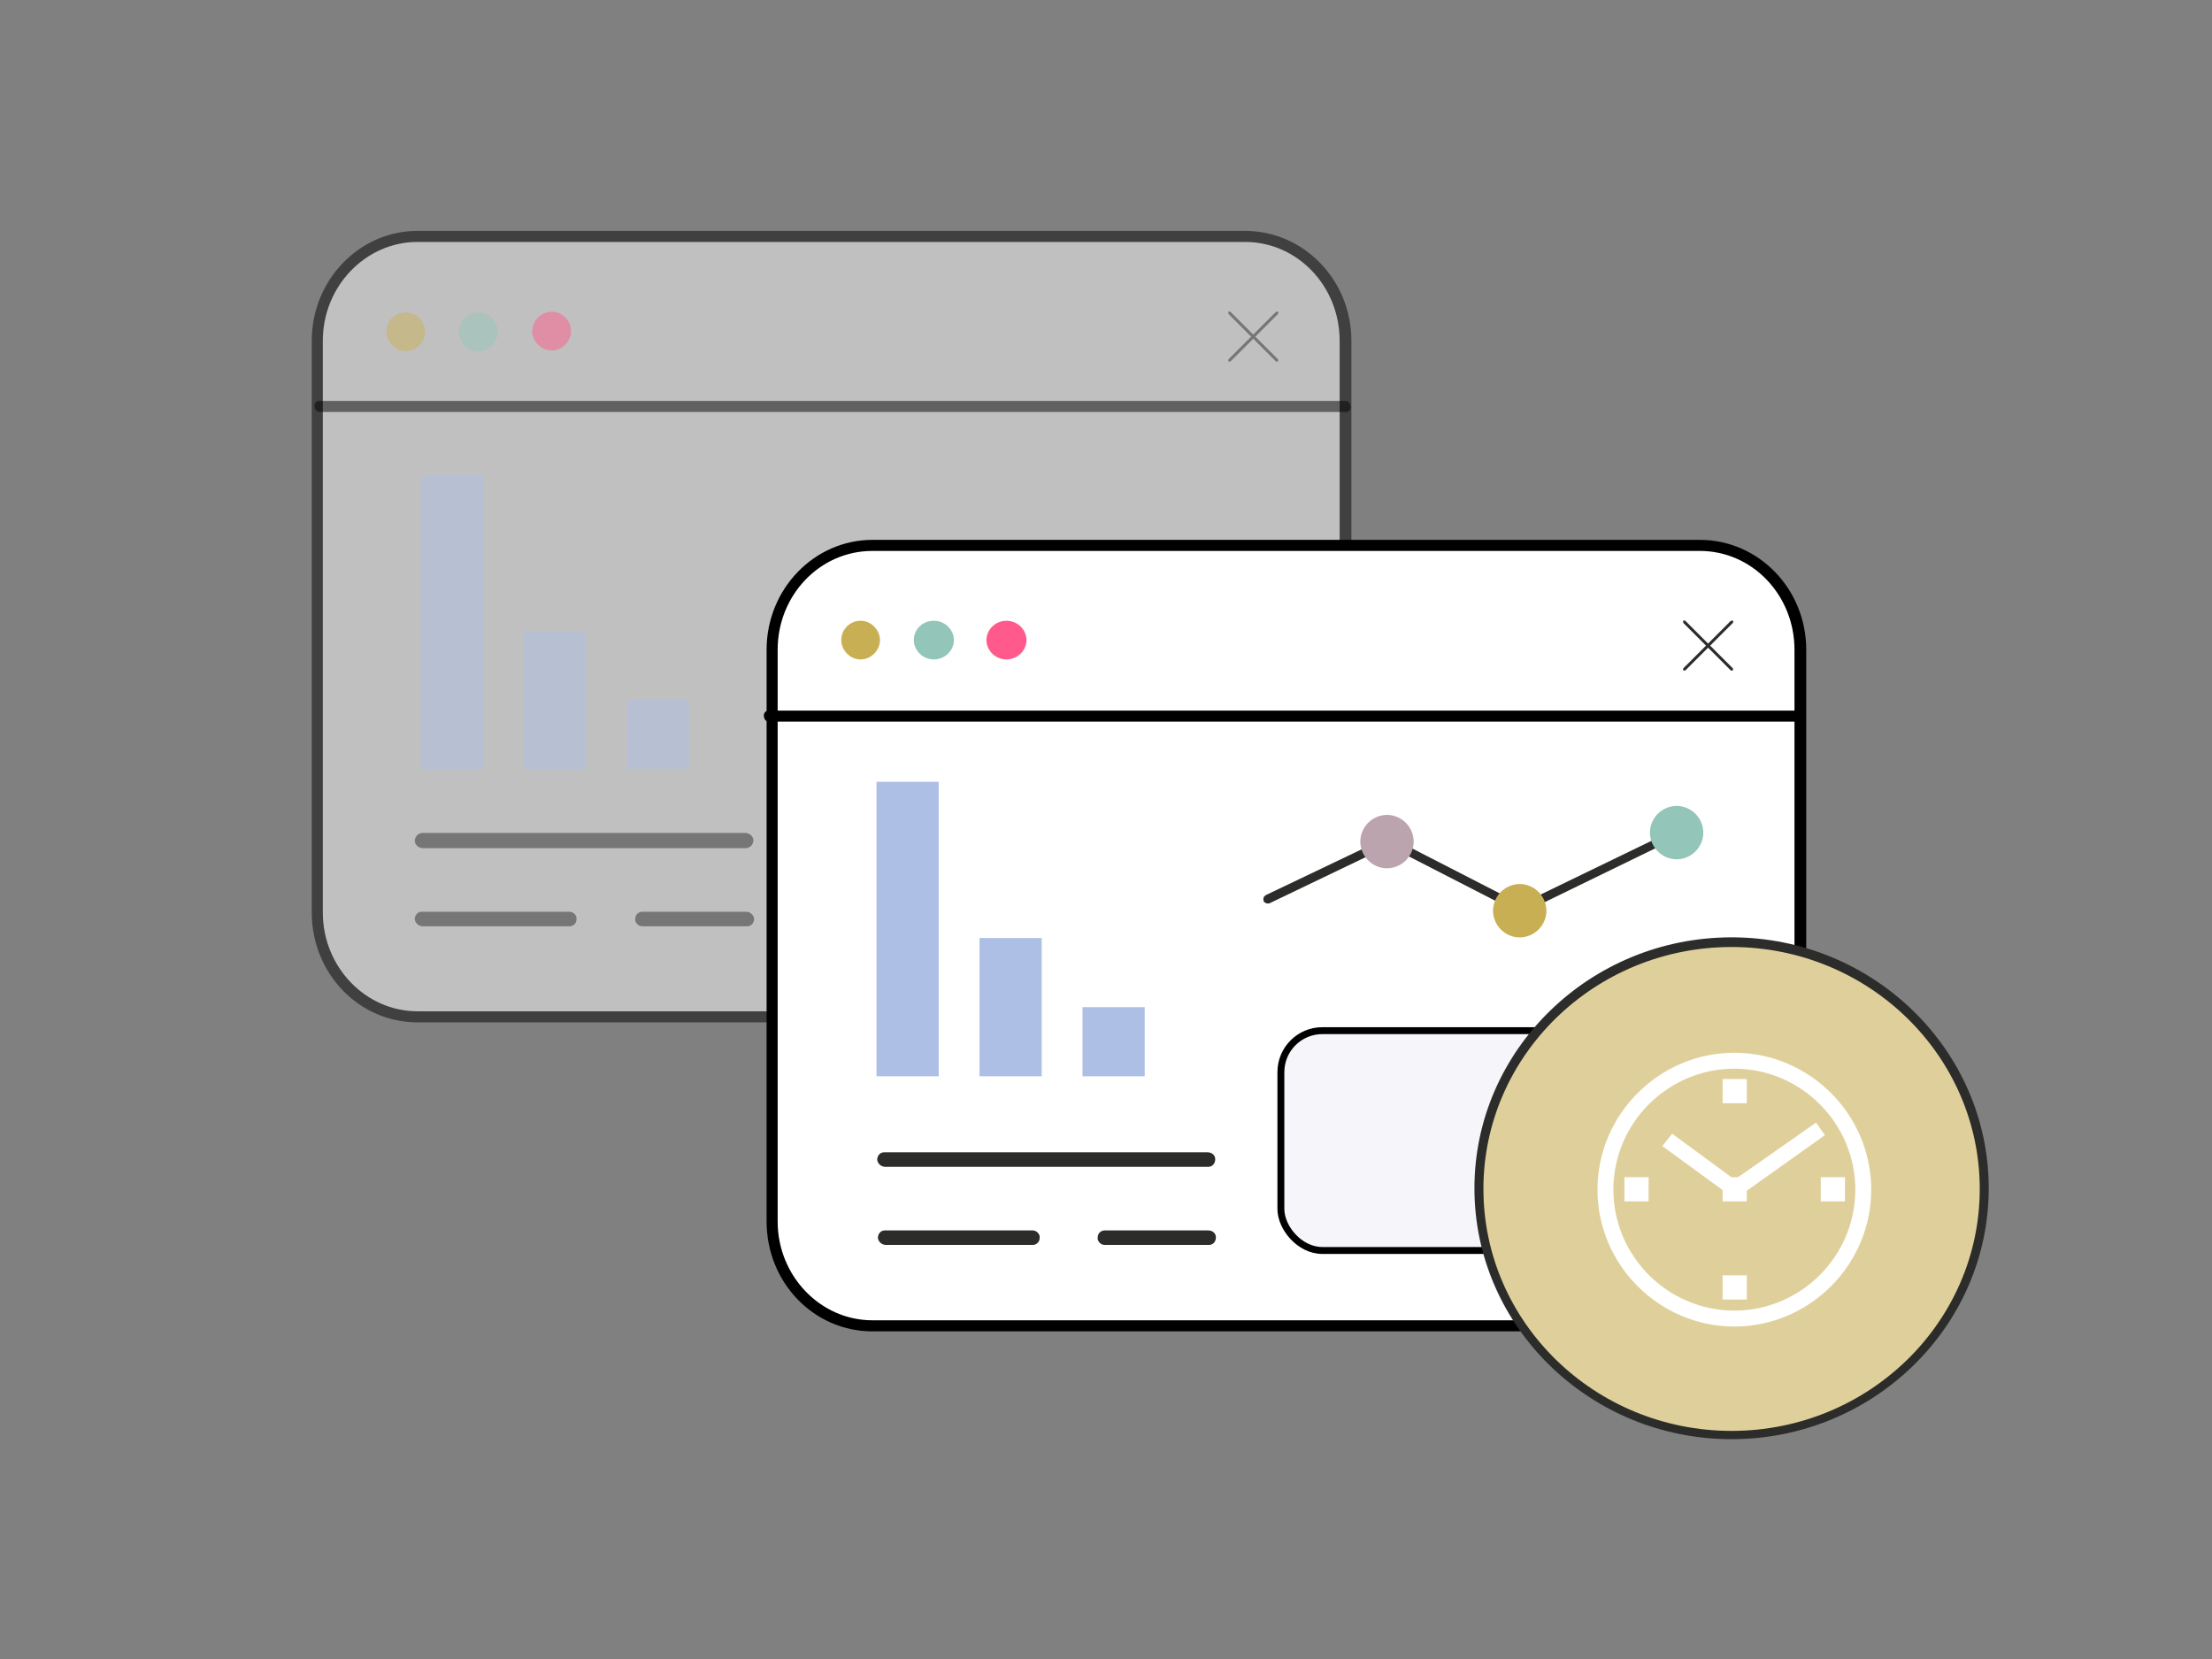 <?xml version="1.0" encoding="UTF-8"?>
<svg id="Layer_1" xmlns="http://www.w3.org/2000/svg" version="1.1" viewBox="0 0 320 240">
  <rect x="0" y="0" width="320" height="240" fill="#808080" stroke="none"/>
  <!-- Generator: Adobe Illustrator 29.7.1, SVG Export Plug-In . SVG Version: 2.1.1 Build 8)  -->
  <defs>
    <style>
      .st0 {
        fill: #93c5b9;
      }

      .st1 {
        stroke: #fff;
      }

      .st1, .st2 {
        fill: #fff;
      }

      .st1, .st3 {
        stroke-miterlimit: 10;
      }

      .st4 {
        fill: #ff5a8b;
      }

      .st5, .st3 {
        fill: none;
      }

      .st6 {
        fill: #dfd09b;
      }

      .st7 {
        fill: #bca4ae;
      }

      .st8 {
        fill: #c9af53;
      }

      .st9 {
        fill: #adbfe5;
      }

      .st10 {
        fill: #f5f5fa;
        stroke: #000;
      }

      .st3 {
        stroke: #2c2c2b;
        stroke-linecap: round;
        stroke-width: .4px;
      }

      .st11 {
        fill: #d9d9d9;
      }

      .st12 {
        opacity: .5;
      }

      .st13 {
        fill: #2c2c2b;
      }
    </style>
  </defs>
  <g id="Layer_11" data-name="Layer_1">
    <g>
      <g id="Path_345239">
        <path class="st4" d="M277.6,163.3c0-10.9-8.8-19.7-19.7-19.7-10.9,0-19.7,8.8-19.7,19.7,0,6.6,3.3,12.8,8.8,16.5v13.8c0,6,4.9,10.9,10.9,10.9s10.9-4.9,10.9-10.9v-13.8c5.5-3.6,8.8-9.8,8.8-16.4h0Z"/>
      </g>
      <g id="Path_345241">
        <path class="st2" d="M268.2,164.1c-.5,0-.8-.4-.8-.8,0-5.2-4.2-9.5-9.5-9.5s-9.5,4.2-9.5,9.5-.4.8-.8.8-.8-.4-.8-.8c0-6.1,5-11.1,11.1-11.1s11.1,5,11.1,11.1-.4.8-.8.8h0Z"/>
      </g>
      <g id="Path_345240">
        <path class="st11" d="M247,188.1h21.8v6c-.1,5.9-5,10.5-10.9,10.4-5.9.1-10.8-4.6-10.9-10.4v-6h0,0Z"/>
      </g>
    </g>
    <g id="Path_313752" class="st12">
      <path class="st2" d="M180.2,147.1H60.4c-8,0-14.5-6.8-14.5-15.1V49.3c0-8.3,6.5-15.1,14.5-15.1h119.7c8,0,14.5,6.8,14.5,15.1v82.7c0,8.3-6.5,15.1-14.5,15.1Z"/>
      <path d="M60.4,35c-7.5,0-13.7,6.4-13.7,14.3v82.7c0,7.9,6.2,14.3,13.7,14.3h119.7c7.6,0,13.7-6.4,13.7-14.3V49.3c0-7.9-6.1-14.3-13.7-14.3H60.4M60.4,33.4h119.7c8.5,0,15.4,7.1,15.4,15.9v82.7c0,8.8-6.9,15.9-15.4,15.9H60.4c-8.5,0-15.3-7.1-15.3-15.9V49.3c0-8.8,6.9-15.9,15.3-15.9h0Z"/>
    </g>
    <g id="Path_312517" class="st12">
      <path d="M194.7,59.6H46.2c-.4,0-.7-.5-.7-.9,0-.4.3-.7.7-.7h148.5c.4,0,.7.5.7.9,0,.4-.3.7-.7.7Z"/>
    </g>
    <g id="Group_344223">
      <g id="Path_312518">
        <path class="st13" d="M170.6,114.2h-36.5c-.5,0-.9-.3-.9-.8,0-.5.3-.9.8-.9h36.6c.5,0,.9.3.9.8,0,.5-.3.9-.8.9h-.1Z"/>
      </g>
      <g id="Path_312521">
        <path class="st13" d="M170.6,123h-11.7c-.5,0-.8-.4-.8-.9,0-.4.4-.8.8-.8h11.7c.5,0,.9.3.9.8,0,.5-.3.9-.8.9h-.1Z"/>
      </g>
      <g id="Path_312519">
        <path class="st13" d="M150.7,123h-16.6c-.5,0-.9-.3-.9-.8,0-.5.3-.9.8-.9h16.7c.5,0,.8.4.8.9,0,.4-.4.8-.8.8Z"/>
      </g>
      <g id="Path_312520">
        <path class="st13" d="M149.8,131.9h-15.6c-.5,0-.8-.4-.8-.8s.4-.8.8-.8h15.6c.5,0,.8.4.8.8s-.4.8-.8.8Z"/>
      </g>
    </g>
    <g id="Group_601528" class="st12">
      <path class="st13" d="M184.7,52.3c0,0-.1,0-.1,0l-6.9-6.9c0,0,0-.2,0-.3s.2,0,.3,0l6.9,6.9c0,0,0,.2,0,.3,0,0,0,0-.1,0h0Z"/>
      <path class="st13" d="M177.8,52.3c0,0-.1,0-.1,0,0,0,0-.2,0-.3l6.9-6.9c0,0,.2,0,.3,0s0,.2,0,.3l-6.9,6.9s0,0-.1,0h0Z"/>
    </g>
    <g id="Group_73432" class="st12">
      <path id="Path_70355" class="st4" d="M79.8,45.1c1.6,0,2.8,1.3,2.8,2.8s-1.3,2.8-2.8,2.8-2.8-1.3-2.8-2.8,1.3-2.8,2.8-2.8Z"/>
      <path id="Path_70356" class="st8" d="M55.9,48c0-1.6,1.3-2.8,2.8-2.8s2.8,1.3,2.8,2.8-1.3,2.8-2.8,2.8-2.8-1.3-2.8-2.8h0Z"/>
      <path id="Path_70357" class="st0" d="M66.4,48c0-1.6,1.3-2.8,2.8-2.8s2.8,1.3,2.8,2.8-1.3,2.8-2.8,2.8-2.8-1.3-2.8-2.8h0Z"/>
    </g>
    <path id="Path_309253" class="st3" d="M162.2,81.6c1.5,4.7-.6,9.8-4.9,12.2"/>
    <g id="Path_312517-2">
      <path d="M260.5,104.2H112c-.4,0-.7-.4-.7-.9,0-.4.3-.7.7-.7h148.5c.4,0,.7.4.7.9,0,.4-.3.7-.7.7h0Z"/>
    </g>
    <g>
      <g id="Path_313752-2">
        <path class="st2" d="M245.9,191.8h-119.7c-8,0-14.5-6.8-14.5-15.1v-82.7c0-8.3,6.5-15.1,14.5-15.1h119.7c8,0,14.5,6.8,14.5,15.1v82.7c0,8.3-6.5,15.1-14.5,15.1h0Z"/>
        <path d="M126.2,79.7c-7.6,0-13.7,6.4-13.7,14.3v82.7c0,7.9,6.2,14.3,13.7,14.3h119.7c7.6,0,13.7-6.4,13.7-14.3v-82.7c0-7.9-6.1-14.3-13.7-14.3h-119.7M126.2,78.1h119.7c8.5,0,15.4,7.1,15.4,15.9v82.7c0,8.8-6.9,15.9-15.4,15.9h-119.7c-8.5,0-15.3-7.1-15.3-15.9v-82.7c0-8.8,6.9-15.9,15.3-15.9h0Z"/>
      </g>
      <g id="Group_601528-2">
        <path class="st13" d="M250.5,97c0,0-.1,0-.1,0l-6.9-6.9c0,0,0-.2,0-.3s.2,0,.3,0l6.9,6.9c0,0,0,.2,0,.3,0,0,0,0-.1,0h0Z"/>
        <path class="st13" d="M243.6,97c0,0-.1,0-.1,0,0,0,0-.2,0-.3l6.9-6.9c0,0,.2,0,.3,0s0,.2,0,.3l-6.9,6.9s0,0-.1,0h0Z"/>
      </g>
      <g id="Group_73432-2">
        <path id="Path_70355-2" class="st4" d="M145.6,89.8c1.6,0,2.9,1.3,2.9,2.8s-1.3,2.8-2.9,2.8-2.9-1.3-2.9-2.8,1.3-2.8,2.9-2.8Z"/>
        <path id="Path_70356-2" class="st8" d="M121.7,92.6c0-1.6,1.3-2.8,2.8-2.8s2.8,1.3,2.8,2.8-1.3,2.8-2.8,2.8-2.8-1.3-2.8-2.8h0Z"/>
        <path id="Path_70357-2" class="st0" d="M132.2,92.6c0-1.6,1.3-2.8,2.9-2.8s2.9,1.3,2.9,2.8-1.3,2.8-2.9,2.8-2.9-1.3-2.9-2.8h0Z"/>
      </g>
      <g id="Group_379730">
        <g id="Rectangle_27362">
          <rect class="st9" x="141.7" y="135.7" width="9" height="20"/>
        </g>
        <g id="Rectangle_27363">
          <rect class="st9" x="126.8" y="113.1" width="9" height="42.6"/>
        </g>
        <g id="Rectangle_27364">
          <rect class="st9" x="156.6" y="145.7" width="9" height="10"/>
        </g>
      </g>
    </g>
    <g id="Path_312517-3">
      <path d="M259.7,104.4H111.2c-.4,0-.7-.4-.7-.9,0-.4.3-.7.7-.7h148.5c.4,0,.7.4.7.9,0,.4-.3.7-.7.7Z"/>
    </g>
    <g id="Group_344223-2">
      <g id="Path_312518-2">
        <path class="st13" d="M174.8,168.8h-46.7c-.6,0-1.1-.4-1.2-1,0-.6.4-1.1,1-1.1h46.8c.6,0,1.1.4,1.1,1,0,.6-.4,1.1-1,1.1h-.1Z"/>
      </g>
      <g id="Path_312521-2">
        <path class="st13" d="M174.8,180.1h-15c-.6,0-1.1-.6-1-1.1,0-.6.5-1,1-1h15c.6,0,1.1.4,1.1,1,0,.6-.4,1.1-1,1.1h-.1Z"/>
      </g>
      <g id="Path_312519-2">
        <path class="st13" d="M149.4,180.1h-21.2c-.6,0-1.1-.4-1.2-1,0-.6.4-1.1,1-1.1h21.4c.6,0,1.1.6,1,1.1,0,.6-.5,1-1,1Z"/>
      </g>
    </g>
    <g>
      <g id="Path_508913">
        <path class="st13" d="M183.1,130.6c-.1,0-.3-.1-.3-.3-.1-.3,0-.6.3-.8l17.8-8.5,19.1,9.8,22.5-10.9c.3-.1.6,0,.8.3s0,.6-.3.8l-23,11.2-19.1-9.8-17.3,8.3c-.1,0-.3,0-.4,0h0Z"/>
      </g>
      <g id="Path_508929">
        <path class="st8" d="M216.2,130.5c-.7,2,.4,4.2,2.4,4.9,2,.7,4.2-.4,4.9-2.4.7-2-.4-4.2-2.4-4.9s-4.2.4-4.9,2.4h0Z"/>
      </g>
      <g id="Path_508931">
        <path class="st0" d="M238.9,119.2c-.7,2,.4,4.2,2.4,4.9,2,.7,4.2-.4,4.9-2.4.7-2-.4-4.2-2.4-4.9s-4.2.4-4.9,2.4h0Z"/>
      </g>
      <g id="Path_508930">
        <path class="st7" d="M197,120.5c-.7,2,.4,4.2,2.4,4.9,2,.7,4.2-.4,4.9-2.4.7-2-.4-4.2-2.4-4.9s-4.2.4-4.9,2.4h0Z"/>
      </g>
    </g>
    <rect id="Rectangle_27361" class="st10" x="185.3" y="149.1" width="63.3" height="31.8" rx="6" ry="6"/>
    <g id="Group_379730-2" class="st12">
      <g id="Rectangle_27362-2">
        <rect class="st9" x="75.8" y="91.3" width="9" height="20"/>
      </g>
      <g id="Rectangle_27363-2">
        <rect class="st9" x="60.9" y="68.7" width="9" height="42.6"/>
      </g>
      <g id="Rectangle_27364-2">
        <rect class="st9" x="90.7" y="101.2" width="9" height="10"/>
      </g>
    </g>
    <g id="Group_344223-3" class="st12">
      <g id="Path_312518-3">
        <path class="st13" d="M107.9,122.7h-46.7c-.6,0-1.1-.4-1.2-1,0-.6.4-1.1,1-1.2h46.8c.6,0,1.1.4,1.2,1,0,.6-.4,1.1-1,1.2,0,0-.1,0-.1,0Z"/>
      </g>
      <g id="Path_312521-3">
        <path class="st13" d="M107.9,134h-15c-.6,0-1.1-.6-1-1.1,0-.6.5-1,1-1h15c.6,0,1.1.4,1.2,1,0,.6-.4,1.1-1,1.1h-.1Z"/>
      </g>
      <g id="Path_312519-3">
        <path class="st13" d="M82.4,134h-21.2c-.6,0-1.1-.4-1.2-1,0-.6.4-1.1,1-1.1h21.4c.6,0,1.1.6,1,1.1,0,.6-.5,1-1,1Z"/>
      </g>
    </g>
  </g>
  <g id="Layer_2">
    <rect class="st5" x="-1.4" width="320" height="240"/>
    <g>
      <ellipse class="st6" cx="250.5" cy="172" rx="36.6" ry="35.6"/>
      <path class="st13" d="M250.5,208.2c-20.5,0-37.2-16.3-37.2-36.3s16.7-36.3,37.2-36.3,37.2,16.3,37.2,36.3-16.7,36.3-37.2,36.3h0ZM250.5,137c-19.8,0-35.9,15.7-35.9,35s16.1,35,35.9,35,35.9-15.7,35.9-35-16.1-35-35.9-35Z"/>
    </g>
  </g>
  <g>
    <path class="st1" d="M250.9,152.8c-10.6,0-19.3,8.7-19.3,19.3s8.7,19.3,19.3,19.3,19.3-8.7,19.3-19.3-8.7-19.3-19.3-19.3ZM250.9,190.1c-9.9,0-18-8.1-18-18s8.1-18,18-18,18,8.1,18,18-8.1,18-18,18Z"/>
    <rect class="st1" x="249.7" y="185" width="2.5" height="2.5"/>
    <rect class="st1" x="249.7" y="156.6" width="2.5" height="2.5"/>
    <rect class="st1" x="263.9" y="170.8" width="2.5" height="2.5"/>
    <rect class="st1" x="235.5" y="170.8" width="2.5" height="2.5"/>
    <polygon class="st1" points="262.6 163.1 251.6 170.8 250.3 170.8 242 164.7 241.2 165.7 249.7 171.9 249.7 173.3 252.2 173.3 252.2 172 263.3 164.1 262.6 163.1"/>
  </g>
</svg>
